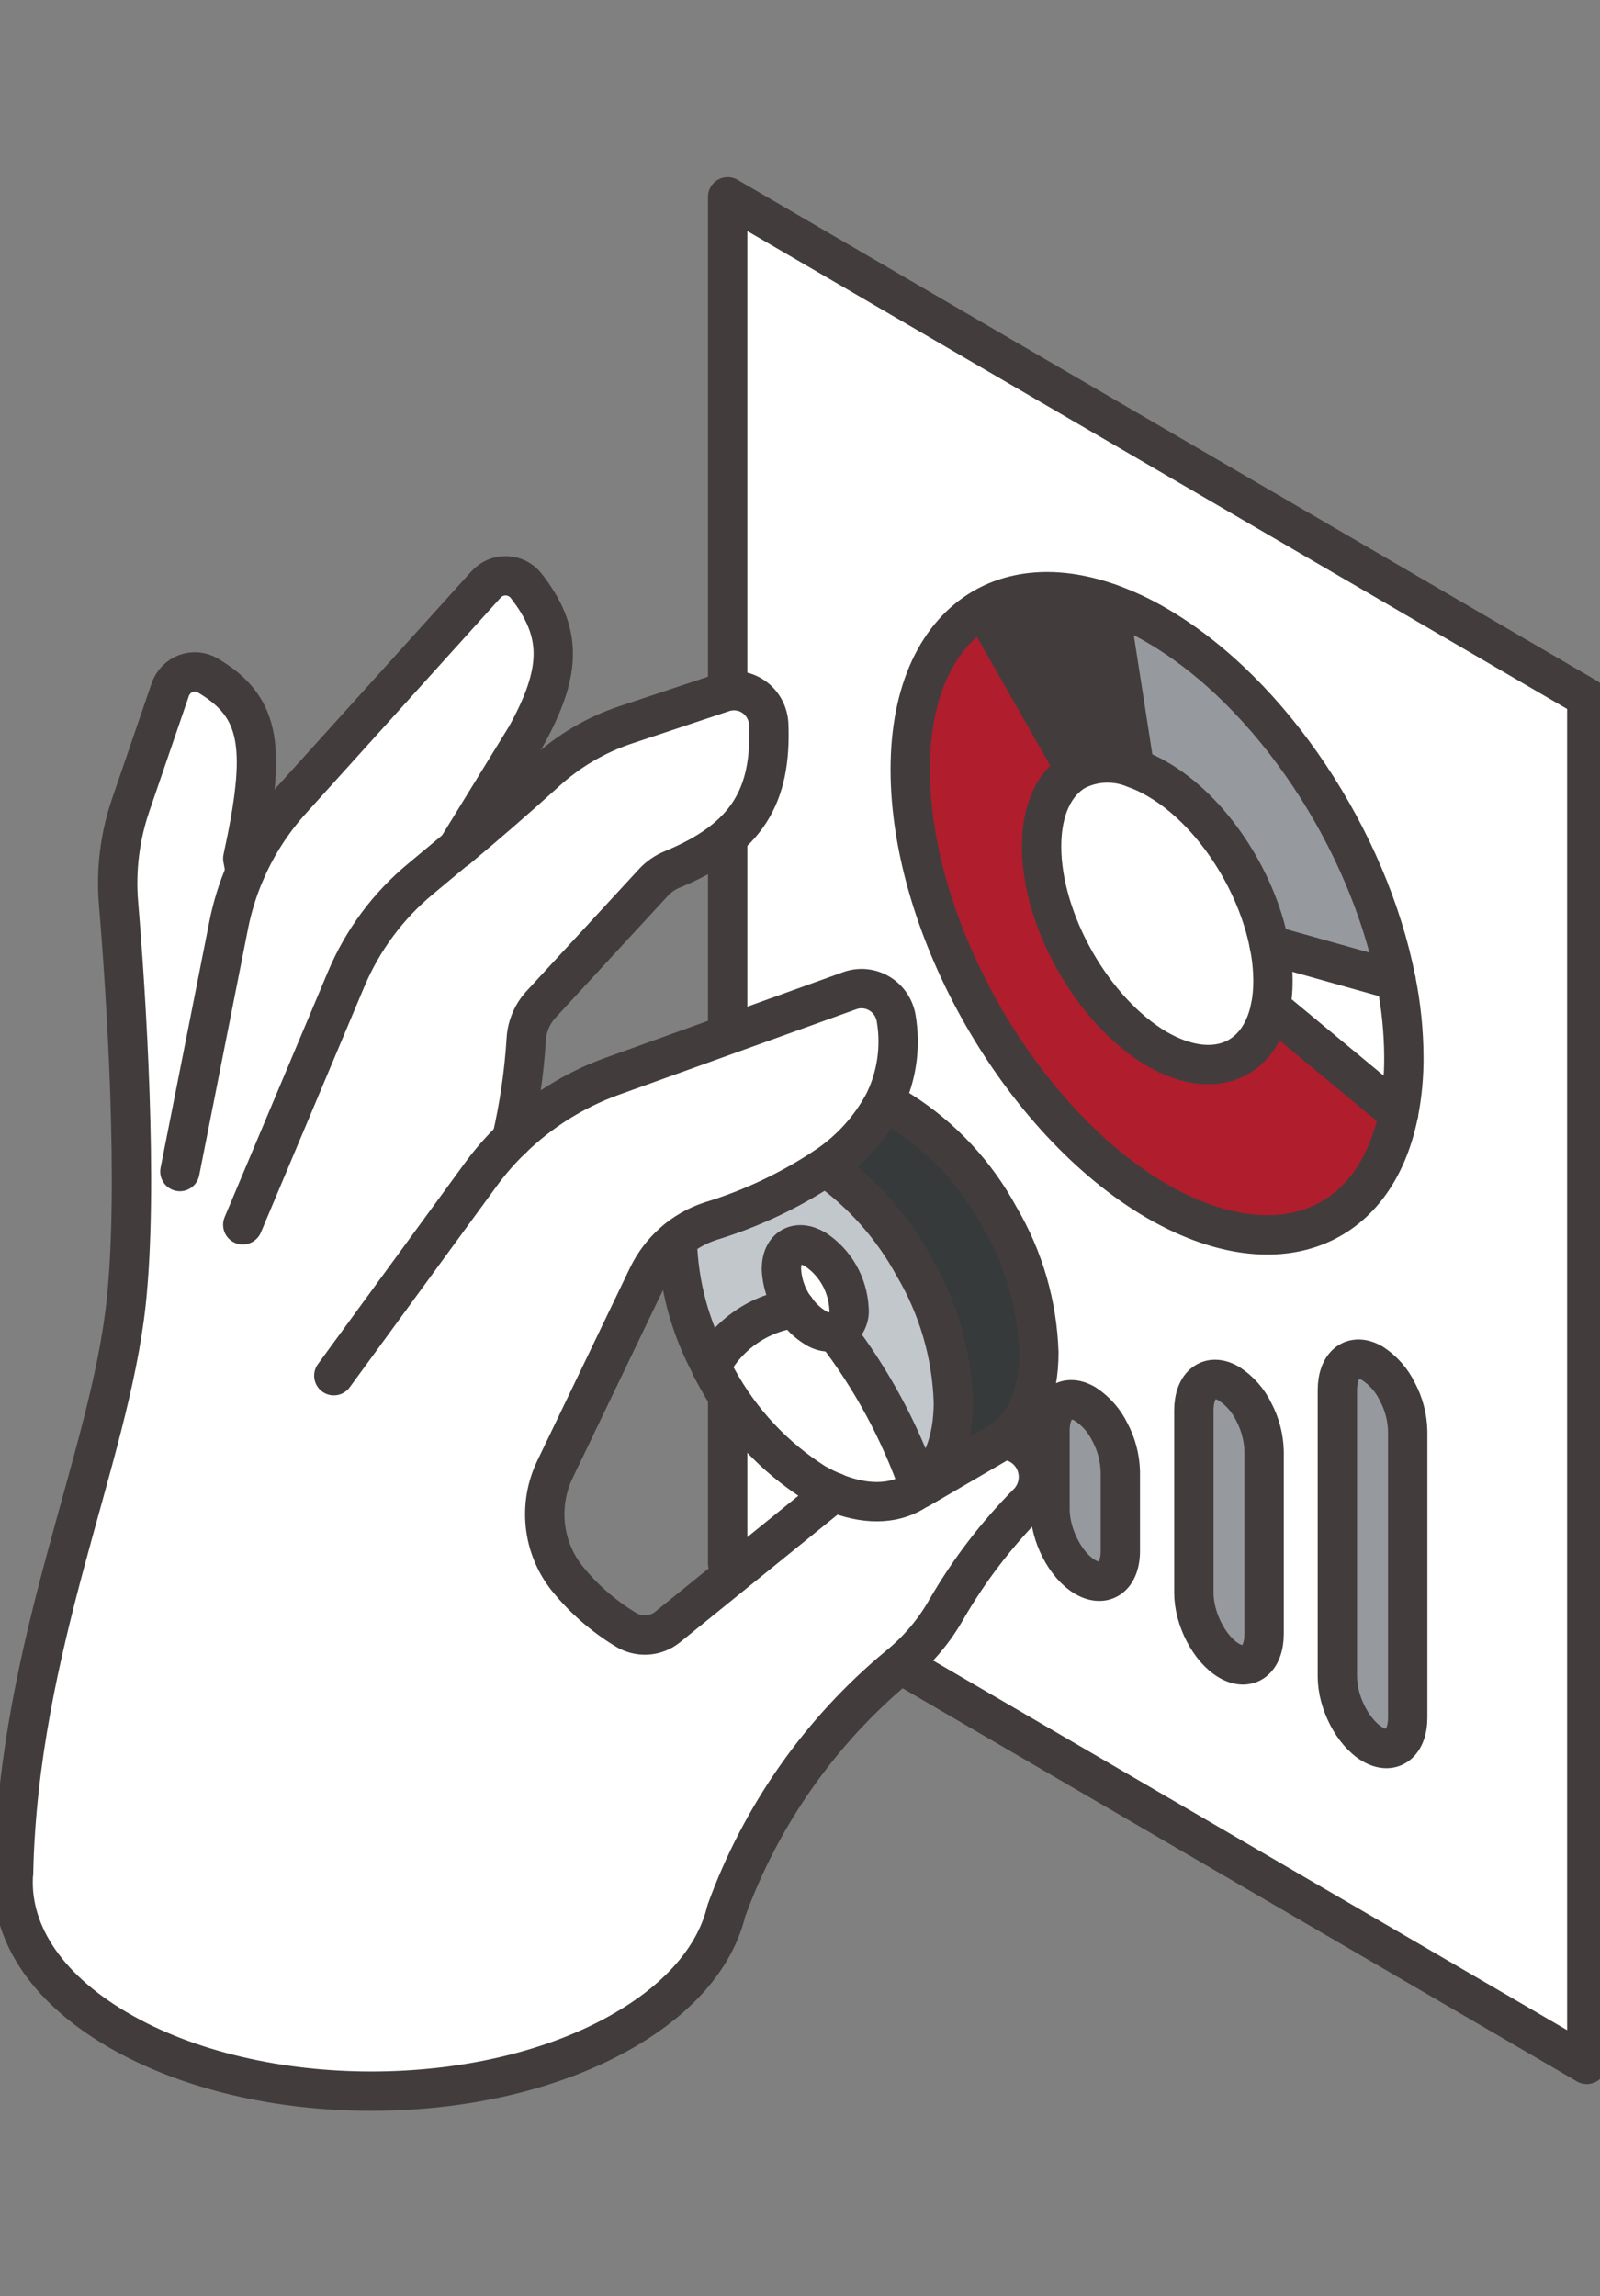 <?xml version="1.0" encoding="UTF-8"?>
<svg xmlns="http://www.w3.org/2000/svg" width="122" height="175" viewBox="0 0 122 175" fill="none">
  <rect x="0" y="0" width="122" height="175" fill="#808080" stroke="none"/>
  <g clip-path="url(#clip0_14597_1003)">
    <path d="M106.447 74.731C104.36 64.073 96.994 52.803 88.235 47.699C87.065 47.01 85.833 46.434 84.555 45.978C80.848 44.672 77.543 44.869 74.969 46.358C71.554 48.338 69.404 52.593 69.404 58.666C69.404 70.771 77.829 85.488 88.187 91.54C97.23 96.82 104.82 93.766 106.593 84.877C106.87 83.462 107.005 82.022 106.997 80.58C107.003 78.617 106.819 76.658 106.447 74.731ZM121 53.175V157.345L55.484 119.17V15L121 53.175ZM107.345 130.902V109.087C107.321 108.037 107.052 107.007 106.559 106.082C106.134 105.199 105.477 104.45 104.66 103.919C103.178 103.056 101.981 103.968 101.981 105.962V127.778C101.981 129.765 103.178 132.082 104.66 132.946C106.141 133.809 107.338 132.889 107.338 130.902H107.345ZM96.395 124.52V110.632C96.371 109.582 96.104 108.553 95.616 107.626C95.192 106.743 94.535 105.995 93.717 105.464C92.235 104.6 91.039 105.513 91.039 107.507V121.374C91.039 123.368 92.235 125.686 93.717 126.549C95.199 127.413 96.388 126.514 96.388 124.52H96.395ZM85.453 118.145V112.176C85.428 111.126 85.159 110.097 84.667 109.171C84.241 108.289 83.584 107.541 82.768 107.009C81.286 106.145 80.089 107.065 80.089 109.052V115.055C80.089 117.042 81.286 119.359 82.768 120.223C84.249 121.087 85.453 120.139 85.453 118.145ZM74.503 111.769V100.535C74.473 99.474 74.197 98.435 73.696 97.502C73.27 96.621 72.613 95.876 71.797 95.346C70.316 94.482 69.119 95.395 69.119 97.389V108.623C69.119 110.618 70.316 112.935 71.797 113.798C73.279 114.662 74.503 113.763 74.503 111.769Z" fill="white"></path>
    <path d="M107.338 109.087V130.902C107.338 132.889 106.134 133.809 104.653 132.945C103.171 132.082 101.974 129.765 101.974 127.778V105.962C101.974 103.968 103.171 103.055 104.653 103.919C105.47 104.45 106.127 105.198 106.552 106.082C107.045 107.007 107.314 108.036 107.338 109.087Z" fill="#969A9E"></path>
    <path d="M107.046 80.58C107.05 82.022 106.915 83.462 106.642 84.877L96.903 76.774C97.033 76.113 97.096 75.44 97.091 74.766C97.084 73.842 96.988 72.92 96.806 72.014L106.475 74.731C106.854 76.657 107.045 78.616 107.046 80.58Z" fill="white"></path>
    <path d="M96.875 76.774L106.614 84.877C104.826 93.766 97.265 96.814 88.207 91.54C77.829 85.488 69.425 70.771 69.425 58.666C69.425 52.593 71.512 48.338 74.99 46.358L82.044 58.708C80.444 59.642 79.456 61.643 79.456 64.48C79.456 70.16 83.401 77.069 88.27 79.927C92.479 82.385 96.034 80.945 96.875 76.774Z" fill="#B01D2D"></path>
    <path d="M106.447 74.731L96.778 72.014C95.797 67.015 92.346 61.735 88.235 59.375C87.688 59.049 87.11 58.778 86.51 58.568L84.555 46.014C85.833 46.469 87.065 47.045 88.235 47.734C96.993 52.803 104.353 64.073 106.447 74.731Z" fill="#969A9E"></path>
    <path d="M97.063 74.766C97.068 75.44 97.005 76.113 96.875 76.774C96.033 80.945 92.486 82.391 88.235 79.906C83.366 77.097 79.421 70.16 79.421 64.459C79.421 61.65 80.409 59.621 82.009 58.687C82.701 58.329 83.463 58.128 84.24 58.097C85.018 58.067 85.792 58.208 86.51 58.512C87.11 58.722 87.688 58.992 88.235 59.319C92.347 61.713 95.797 66.993 96.778 71.958C96.964 72.882 97.059 73.823 97.063 74.766Z" fill="white"></path>
    <path d="M96.388 110.632V124.52C96.388 126.514 95.192 127.434 93.71 126.57C92.228 125.707 91.032 123.39 91.032 121.395V107.507C91.032 105.513 92.228 104.6 93.71 105.464C94.528 105.995 95.185 106.743 95.609 107.626C96.097 108.553 96.364 109.582 96.388 110.632Z" fill="#C3CFE2"></path>
    <path d="M86.51 58.533C85.793 58.23 85.018 58.088 84.241 58.118C83.463 58.149 82.702 58.35 82.009 58.708L74.969 46.358C77.543 44.869 80.848 44.673 84.555 45.979L86.51 58.533Z" fill="#433C3D"></path>
    <path d="M85.453 112.176V118.144C85.453 120.139 84.25 121.058 82.768 120.195C81.286 119.331 80.09 117.014 80.09 115.027V109.052C80.09 107.065 81.286 106.145 82.768 107.008C83.584 107.541 84.241 108.289 84.667 109.171C85.159 110.097 85.428 111.126 85.453 112.176Z" fill="#C3CFE2"></path>
    <path d="M74.503 100.521V111.755C74.503 113.749 73.307 114.662 71.825 113.805C70.343 112.949 69.147 110.625 69.147 108.631V97.396C69.147 95.402 70.343 94.489 71.825 95.353C72.63 95.885 73.277 96.628 73.696 97.502C74.195 98.431 74.471 99.465 74.503 100.521Z" fill="#C3CFE2"></path>
    <path d="M120.993 157.345L55.484 119.17V15L120.993 53.175V157.345Z" stroke="#433C3D" stroke-width="3" stroke-linecap="round" stroke-linejoin="round"></path>
    <path d="M106.642 84.863C106.919 83.448 107.054 82.008 107.045 80.566C107.035 78.601 106.835 76.642 106.447 74.717C104.36 64.059 96.993 52.789 88.235 47.685C87.065 46.996 85.833 46.42 84.555 45.965C80.847 44.666 77.543 44.855 74.969 46.344C71.554 48.324 69.404 52.579 69.404 58.652C69.404 70.757 77.828 85.474 88.186 91.526C97.293 96.799 104.868 93.766 106.642 84.863Z" stroke="#433C3D" stroke-width="3" stroke-linecap="round" stroke-linejoin="round"></path>
    <path d="M96.875 76.774C97.005 76.113 97.068 75.44 97.063 74.766C97.059 73.841 96.964 72.919 96.778 72.014C95.804 67.015 92.347 61.734 88.235 59.375C87.688 59.049 87.11 58.778 86.51 58.568C85.792 58.266 85.018 58.125 84.24 58.156C83.463 58.186 82.702 58.386 82.009 58.743C80.409 59.677 79.421 61.678 79.421 64.515C79.421 70.195 83.366 77.104 88.235 79.962C92.479 82.385 96.019 80.945 96.875 76.774Z" stroke="#433C3D" stroke-width="3" stroke-linecap="round" stroke-linejoin="round"></path>
    <path d="M82.009 58.708L74.969 46.358" stroke="#433C3D" stroke-width="3" stroke-linecap="round" stroke-linejoin="round"></path>
    <path d="M84.555 45.978L86.51 58.533" stroke="#433C3D" stroke-width="3" stroke-linecap="round" stroke-linejoin="round"></path>
    <path d="M106.642 84.877L96.875 76.774" stroke="#433C3D" stroke-width="3" stroke-linecap="round" stroke-linejoin="round"></path>
    <path d="M96.778 72.014L106.448 74.731" stroke="#433C3D" stroke-width="3" stroke-linecap="round" stroke-linejoin="round"></path>
    <path d="M71.825 113.819C70.343 112.956 69.147 110.639 69.147 108.645V97.41C69.147 95.416 70.343 94.504 71.825 95.367C72.628 95.895 73.275 96.633 73.696 97.502C74.184 98.431 74.451 99.462 74.475 100.514V111.748C74.503 113.763 73.307 114.676 71.825 113.819Z" stroke="#433C3D" stroke-width="3" stroke-linecap="round" stroke-linejoin="round"></path>
    <path d="M82.74 120.195C81.258 119.331 80.062 117.014 80.062 115.027V109.052C80.062 107.065 81.258 106.145 82.74 107.008C83.556 107.541 84.213 108.289 84.639 109.171C85.131 110.097 85.4 111.126 85.425 112.176V118.144C85.453 120.139 84.25 121.058 82.74 120.195Z" fill="#969A9E" stroke="#433C3D" stroke-width="3" stroke-linecap="round" stroke-linejoin="round"></path>
    <path d="M93.71 126.57C92.228 125.707 91.032 123.39 91.032 121.395V107.507C91.032 105.513 92.228 104.6 93.71 105.464C94.528 105.995 95.185 106.743 95.609 107.626C96.097 108.553 96.364 109.582 96.388 110.632V124.52C96.388 126.514 95.192 127.434 93.71 126.57Z" fill="#969A9E" stroke="#433C3D" stroke-width="3" stroke-linecap="round" stroke-linejoin="round"></path>
    <path d="M104.653 132.945C103.171 132.082 101.974 129.765 101.974 127.778V105.962C101.974 103.968 103.171 103.055 104.653 103.919C105.47 104.45 106.127 105.198 106.552 106.082C107.045 107.007 107.314 108.036 107.338 109.087V130.902C107.338 132.889 106.134 133.809 104.653 132.945Z" stroke="#433C3D" stroke-width="3" stroke-linecap="round" stroke-linejoin="round"></path>
    <path d="M79.185 103.119C79.185 106.313 78.141 108.63 76.402 109.803L76.096 110L70.128 113.475C71.734 112.261 72.701 110.014 72.701 106.938C72.581 103.298 71.549 99.747 69.703 96.617C68.061 93.591 65.75 90.989 62.949 89.013C64.818 87.773 66.352 86.084 67.415 84.098C67.842 84.288 68.258 84.504 68.66 84.744C71.818 86.741 74.413 89.527 76.194 92.832C78.031 95.953 79.059 99.491 79.185 103.119Z" fill="#373A3A"></path>
    <path d="M18.698 66.46C19.556 64.471 20.731 62.637 22.177 61.032L37.063 44.546C37.259 44.33 37.499 44.158 37.766 44.044C38.034 43.93 38.323 43.876 38.613 43.886C38.903 43.895 39.188 43.968 39.447 44.099C39.707 44.23 39.936 44.416 40.117 44.645C42.9 48.211 42.851 51.16 40.117 56.11L34.858 64.662C37.147 62.746 39.283 60.906 41.55 58.849C43.314 57.239 45.392 56.019 47.651 55.268L55.115 52.775C55.504 52.646 55.917 52.609 56.323 52.668C56.728 52.727 57.114 52.879 57.451 53.114C57.788 53.349 58.067 53.659 58.265 54.02C58.463 54.382 58.576 54.785 58.594 55.198C58.816 60.681 56.966 63.911 51.213 66.277C50.687 66.495 50.213 66.823 49.822 67.239L41.244 76.557C40.57 77.293 40.173 78.245 40.124 79.246C39.963 81.805 39.59 84.346 39.011 86.843C41.181 84.721 43.773 83.089 46.615 82.055L64.785 75.497C65.158 75.36 65.556 75.31 65.951 75.349C66.346 75.387 66.727 75.515 67.067 75.721C67.406 75.928 67.696 76.207 67.916 76.54C68.136 76.872 68.281 77.25 68.34 77.645C68.712 79.816 68.395 82.049 67.435 84.028C66.373 86.014 64.838 87.703 62.969 88.943C60.257 90.744 57.3 92.14 54.19 93.085C53.154 93.428 52.197 93.977 51.376 94.701C50.555 95.425 49.887 96.308 49.411 97.298L42.316 111.994C41.677 113.319 41.423 114.8 41.583 116.265C41.743 117.73 42.31 119.119 43.22 120.272C44.469 121.828 45.978 123.152 47.679 124.183C48.17 124.497 48.745 124.649 49.325 124.616C49.906 124.583 50.461 124.368 50.914 124L63.595 113.728C65.926 114.718 68.027 114.669 69.606 113.728C69.784 113.623 69.956 113.508 70.121 113.384L76.381 109.712C76.918 109.723 77.44 109.89 77.884 110.194C78.329 110.498 78.677 110.925 78.886 111.423C79.096 111.922 79.158 112.471 79.065 113.005C78.972 113.538 78.729 114.033 78.364 114.43C75.936 116.868 73.832 119.613 72.103 122.596C71.185 124.278 69.96 125.769 68.493 126.992C62.556 131.918 58.031 138.357 55.387 145.64C54.601 148.962 52.02 152.163 47.637 154.712C36.973 160.933 19.672 160.933 9.008 154.712C3.311 151.405 0.66 146.989 1.036 142.649C1.439 125.356 8.312 111.25 9.613 99.341C10.58 90.445 9.613 75.693 9.036 68.819C8.829 66.313 9.139 63.791 9.947 61.412L12.98 52.565C13.077 52.284 13.234 52.029 13.439 51.816C13.645 51.604 13.894 51.44 14.17 51.336C14.447 51.233 14.743 51.194 15.037 51.222C15.331 51.249 15.614 51.344 15.867 51.497C19.957 53.927 20.333 57.065 18.511 65.435L18.698 66.46Z" fill="white"></path>
    <path d="M72.694 106.868C72.694 109.943 71.727 112.19 70.12 113.405C68.628 109.122 66.46 105.11 63.7 101.525H63.818C64.134 101.365 64.394 101.111 64.562 100.797C64.731 100.483 64.799 100.124 64.757 99.769C64.709 98.868 64.451 97.99 64.004 97.208C63.557 96.426 62.933 95.761 62.183 95.269C60.792 94.447 59.602 95.121 59.602 96.771C59.653 97.861 60.021 98.911 60.66 99.79C59.323 99.946 58.041 100.42 56.921 101.173C55.801 101.926 54.875 102.937 54.218 104.123C52.624 101.197 51.742 97.932 51.644 94.595V94.461C52.398 93.844 53.256 93.368 54.176 93.057C57.285 92.111 60.242 90.716 62.955 88.914C65.757 90.891 68.068 93.493 69.71 96.519C71.556 99.658 72.582 103.219 72.694 106.868Z" fill="#C2C7CC"></path>
    <path d="M70.121 113.405C69.956 113.529 69.784 113.644 69.606 113.749C68.027 114.669 65.933 114.711 63.596 113.749C63.105 113.543 62.626 113.309 62.163 113.047C59.053 111.084 56.492 108.353 54.719 105.113C54.538 104.797 54.364 104.481 54.204 104.165C54.852 102.967 55.774 101.943 56.893 101.177C58.013 100.411 59.297 99.926 60.639 99.763C61.035 100.358 61.555 100.859 62.163 101.23C62.383 101.38 62.63 101.483 62.891 101.534C63.152 101.584 63.42 101.581 63.679 101.525C66.447 105.108 68.622 109.12 70.121 113.405Z" fill="white"></path>
    <path d="M62.162 95.192C62.912 95.684 63.536 96.349 63.983 97.131C64.43 97.913 64.689 98.791 64.736 99.692C64.778 100.047 64.71 100.406 64.542 100.72C64.374 101.034 64.114 101.288 63.797 101.448H63.679C63.419 101.503 63.152 101.505 62.891 101.454C62.631 101.404 62.383 101.301 62.162 101.153C61.555 100.782 61.035 100.281 60.639 99.685C60 98.805 59.633 97.755 59.581 96.666C59.581 95.044 60.743 94.37 62.162 95.192Z" fill="white"></path>
    <path d="M1.036 142.656C0.654 146.996 3.311 151.412 9.001 154.719C19.666 160.94 36.966 160.94 47.63 154.719C52.013 152.17 54.587 148.969 55.38 145.647C58.025 138.36 62.553 131.919 68.493 126.992C69.98 125.79 71.229 124.315 72.173 122.645C73.902 119.662 76.006 116.917 78.434 114.479C78.799 114.082 79.042 113.587 79.135 113.054C79.228 112.52 79.165 111.971 78.956 111.472C78.746 110.974 78.398 110.547 77.954 110.243C77.51 109.94 76.988 109.772 76.451 109.761" stroke="#433C3D" stroke-width="3" stroke-linecap="round" stroke-linejoin="round"></path>
    <path d="M63.596 113.728L50.914 124C50.462 124.368 49.906 124.583 49.326 124.616C48.746 124.648 48.17 124.497 47.679 124.183C45.979 123.151 44.47 121.828 43.22 120.272C42.311 119.119 41.743 117.73 41.583 116.265C41.423 114.8 41.677 113.319 42.316 111.994L49.384 97.291C49.859 96.301 50.528 95.417 51.349 94.694C52.17 93.97 53.127 93.42 54.163 93.078C57.272 92.132 60.229 90.737 62.942 88.935C64.811 87.696 66.346 86.007 67.408 84.02C68.375 82.049 68.701 79.821 68.34 77.652C68.28 77.258 68.135 76.882 67.915 76.55C67.695 76.219 67.406 75.941 67.067 75.735C66.727 75.528 66.346 75.401 65.951 75.362C65.557 75.323 65.158 75.374 64.785 75.51L46.615 82.054C43.776 83.085 41.185 84.71 39.012 86.822C38.147 87.657 37.356 88.566 36.647 89.539L25.454 104.853" stroke="#433C3D" stroke-width="3" stroke-linecap="round" stroke-linejoin="round"></path>
    <path d="M34.858 64.662L32.076 66.979C29.596 69.029 27.645 71.655 26.392 74.633L18.511 93.352" stroke="#433C3D" stroke-width="3" stroke-linecap="round" stroke-linejoin="round"></path>
    <path d="M39.011 86.836C39.59 84.341 39.962 81.803 40.124 79.246C40.175 78.247 40.571 77.298 41.244 76.564L49.843 67.239C50.234 66.823 50.708 66.495 51.234 66.277C56.987 63.911 58.837 60.66 58.615 55.197C58.597 54.785 58.484 54.382 58.286 54.02C58.088 53.659 57.809 53.348 57.472 53.114C57.135 52.879 56.749 52.726 56.344 52.668C55.938 52.609 55.525 52.646 55.136 52.775L47.651 55.268C45.39 56.029 43.311 57.261 41.55 58.884C39.283 60.941 37.147 62.781 34.858 64.697" stroke="#433C3D" stroke-width="3" stroke-linecap="round" stroke-linejoin="round"></path>
    <path d="M13.717 89.294L17.439 70.504C17.713 69.114 18.135 67.758 18.698 66.46C19.556 64.471 20.731 62.637 22.177 61.032L37.063 44.546C37.259 44.33 37.499 44.158 37.766 44.044C38.034 43.93 38.323 43.876 38.613 43.886C38.903 43.895 39.188 43.968 39.447 44.099C39.707 44.23 39.936 44.416 40.117 44.645C42.9 48.211 42.851 51.16 40.117 56.11L34.858 64.662" stroke="#433C3D" stroke-width="3" stroke-linecap="round" stroke-linejoin="round"></path>
    <path d="M1.036 142.656C1.44 125.362 8.313 111.256 9.613 99.348C10.58 90.452 9.613 75.7 9.036 68.826C8.828 66.317 9.139 63.793 9.947 61.411L12.98 52.565C13.077 52.284 13.234 52.029 13.439 51.816C13.645 51.604 13.894 51.44 14.17 51.336C14.447 51.233 14.743 51.194 15.037 51.221C15.331 51.249 15.614 51.344 15.867 51.497C19.958 53.927 20.333 57.065 18.511 65.435L18.699 66.439" stroke="#433C3D" stroke-width="3" stroke-linecap="round" stroke-linejoin="round"></path>
    <path d="M54.218 104.123C52.624 101.198 51.742 97.932 51.644 94.595V94.461" stroke="#433C3D" stroke-width="3" stroke-linecap="round" stroke-linejoin="round"></path>
    <path d="M62.942 88.942C65.743 90.919 68.054 93.521 69.696 96.547C71.542 99.677 72.574 103.227 72.695 106.868C72.695 109.943 71.735 112.197 70.121 113.405C69.957 113.532 69.785 113.647 69.606 113.749C68.027 114.669 65.933 114.711 63.596 113.749C63.105 113.543 62.626 113.309 62.163 113.047C59.053 111.084 56.492 108.353 54.719 105.113C54.538 104.797 54.364 104.481 54.204 104.165" stroke="#433C3D" stroke-width="3" stroke-linecap="round" stroke-linejoin="round"></path>
    <path d="M67.436 84.028C67.863 84.218 68.279 84.433 68.681 84.674C71.839 86.671 74.434 89.457 76.215 92.762C78.06 95.893 79.091 99.443 79.213 103.084C79.213 106.278 78.169 108.596 76.43 109.768L76.124 109.965L70.156 113.44" stroke="#433C3D" stroke-width="3" stroke-linecap="round" stroke-linejoin="round"></path>
    <path d="M60.639 99.72C61.035 100.316 61.555 100.817 62.162 101.188C62.383 101.336 62.631 101.439 62.891 101.489C63.152 101.54 63.419 101.538 63.679 101.483H63.797C64.114 101.323 64.374 101.069 64.542 100.755C64.71 100.441 64.778 100.082 64.736 99.727C64.689 98.826 64.43 97.948 63.983 97.166C63.536 96.384 62.912 95.719 62.162 95.227C60.771 94.405 59.581 95.079 59.581 96.729C59.633 97.819 60 98.868 60.639 99.748V99.72Z" stroke="#433C3D" stroke-width="3" stroke-linecap="round" stroke-linejoin="round"></path>
    <path d="M60.639 99.72C59.299 99.886 58.018 100.372 56.901 101.138C55.785 101.903 54.865 102.927 54.218 104.123" stroke="#433C3D" stroke-width="3" stroke-linecap="round" stroke-linejoin="round"></path>
    <path d="M63.686 101.497C66.447 105.082 68.615 109.094 70.107 113.377" stroke="#433C3D" stroke-width="3" stroke-linecap="round" stroke-linejoin="round"></path>
  </g>
  <defs>
    <clipPath id="clip0_14597_1003">
      <rect width="122.001" height="174.385" fill="white" transform="translate(-0)"></rect>
    </clipPath>
  </defs>
</svg>
